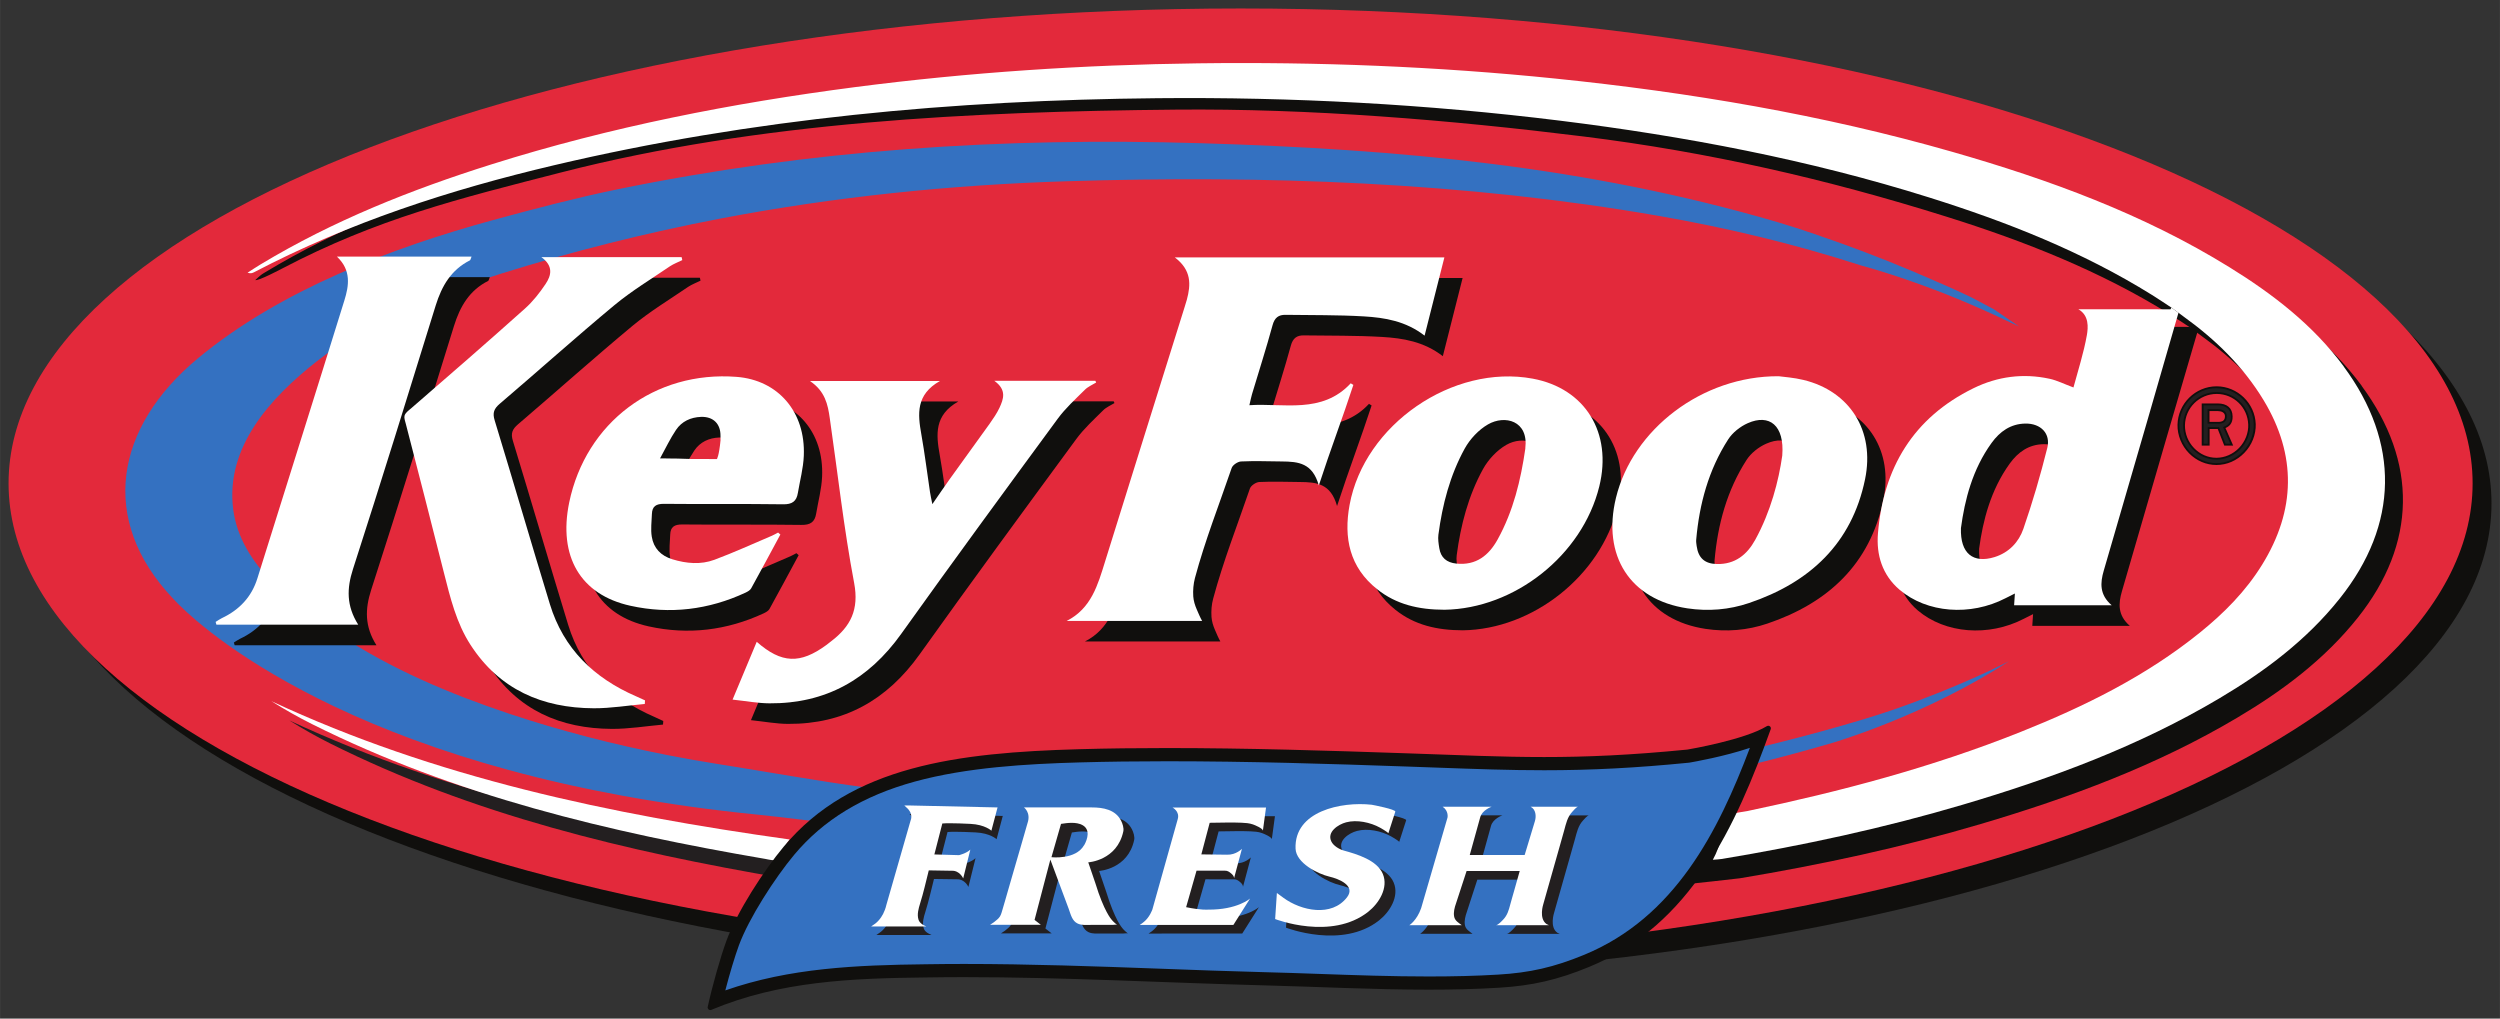 <?xml version="1.0" encoding="UTF-8" standalone="no"?>
<!-- Created with Inkscape (http://www.inkscape.org/) -->

<svg
   xmlns:dc="http://purl.org/dc/elements/1.1/"
   xmlns:cc="http://creativecommons.org/ns#"
   xmlns:rdf="http://www.w3.org/1999/02/22-rdf-syntax-ns#"
   xmlns:svg="http://www.w3.org/2000/svg"
   xmlns="http://www.w3.org/2000/svg"
   xmlns:sodipodi="http://sodipodi.sourceforge.net/DTD/sodipodi-0.dtd"
   xmlns:inkscape="http://www.inkscape.org/namespaces/inkscape"
   width="147.118"
   height="59.942"
   viewBox="0 0 38.925 15.86"
   version="1.1"
   id="svg4787"
   inkscape:version="0.92.0 r15299"
   sodipodi:docname="key food.svg">
  <rect x="0" y="0" width="38.925" height="15.86" fill="#333333" stroke="none"/>
  <defs
     id="defs4781" />
  <sodipodi:namedview
     id="base"
     pagecolor="#ffffff"
     bordercolor="#666666"
     borderopacity="1.0"
     inkscape:pageopacity="0.0"
     inkscape:pageshadow="2"
     inkscape:zoom="6.1388854"
     inkscape:cx="73.058864"
     inkscape:cy="29.472863"
     inkscape:document-units="mm"
     inkscape:current-layer="layer1"
     showgrid="false"
     fit-margin-top="0"
     fit-margin-left="0"
     fit-margin-right="0"
     fit-margin-bottom="0"
     units="px"
     inkscape:window-width="1280"
     inkscape:window-height="744"
     inkscape:window-x="-4"
     inkscape:window-y="-4"
     inkscape:window-maximized="1" />
  <g
     inkscape:label="Layer 1"
     inkscape:groupmode="layer"
     id="layer1"
     transform="translate(-98.598,-186.885)">
    <g
       id="g5015"
       transform="translate(0.132,-0.132)">
      <path
         d="m 137.259,194.856 c 0,4.083 -8.589,7.394 -19.183,7.394 -10.595,0 -19.183,-3.31 -19.183,-7.394 0,-4.083 8.589,-7.394 19.183,-7.394 10.594,0 19.183,3.31 19.183,7.394"
         style="fill:#100f0d;fill-opacity:1;fill-rule:nonzero;stroke:none;stroke-width:0.353"
         id="path2665"
         inkscape:connector-curvature="0" />
      <path
         d="m 136.965,194.543 c 0,4.083 -8.589,7.394 -19.183,7.394 -10.595,0 -19.183,-3.31 -19.183,-7.394 0,-4.083 8.589,-7.394 19.183,-7.394 10.594,0 19.183,3.31 19.183,7.394"
         style="fill:#e3293b;fill-opacity:1;fill-rule:nonzero;stroke:none;stroke-width:0.353"
         id="path2669"
         inkscape:connector-curvature="0" />
      <path
         d="m 129.155,191.644 c -0.254,-0.122 -0.623,-0.282 -0.882,-0.392 -0.549,-0.231 -0.994,-0.399 -1.557,-0.592 -0.191,-0.065 -0.383,-0.128 -0.576,-0.185 -2.976,-0.871 -5.883,-1.135 -8.972,-1.228 -3.095,-0.094 -6.076,0.097 -9.109,0.722 -0.633,0.131 -1.269,0.298 -1.911,0.473 -1.587,0.433 -3.325,1.095 -4.601,2.154 -1.295,1.075 -1.546,2.514 -0.392,3.736 0.029,0.031 0.058,0.062 0.088,0.092 0.089,0.088 0.183,0.173 0.278,0.254 0.157,0.132 0.319,0.257 0.486,0.376 0.23,0.164 0.468,0.316 0.711,0.459 0.31,0.182 0.628,0.349 0.953,0.504 0.396,0.188 0.801,0.357 1.212,0.509 0.489,0.181 0.986,0.339 1.489,0.476 0.588,0.161 1.184,0.294 1.783,0.404 0.694,0.127 1.393,0.224 2.095,0.294 0.223,0.022 0.444,0.05 0.666,0.076 0.247,0.029 0.495,0.055 0.742,0.078 0.361,0.034 0.722,0.062 1.084,0.086 0.461,0.031 0.922,0.054 1.384,0.071 0.546,0.02 1.094,0.03 1.64,0.032 0.618,0.001 1.237,-0.009 1.855,-0.032 0.676,-0.025 1.351,-0.064 2.026,-0.119 0.72,-0.059 1.438,-0.135 2.154,-0.23 0.75,-0.1 1.498,-0.221 2.24,-0.365 0.767,-0.149 1.529,-0.323 2.283,-0.525 0.226,-0.06 0.451,-0.123 0.675,-0.189 0,0 1.448,-0.422 2.748,-1.272 0,0 -0.697,0.371 -1.801,0.756 -0.591,0.205 -1.632,0.485 -2.358,0.65 -0.525,0.119 -0.729,0.144 -1.228,0.2 -0.272,0.031 -0.545,0.101 -0.817,0.131 -0.712,0.077 -1.426,0.143 -2.14,0.199 -1.002,0.079 -2.005,0.141 -3.009,0.18 -1.141,0.045 -2.282,0.062 -3.424,0.037 -1.13,-0.024 -1.91,-0.047 -3.032,-0.188 -0.657,-0.083 -1.659,-0.264 -2.314,-0.366 -0.262,-0.041 -0.522,-0.088 -0.782,-0.139 -0.827,-0.164 -1.645,-0.373 -2.445,-0.64 -0.931,-0.311 -1.851,-0.7 -2.671,-1.245 -0.681,-0.452 -1.515,-1.062 -1.629,-1.935 -0.127,-0.974 0.585,-1.743 1.293,-2.302 0.844,-0.666 1.864,-1.054 2.88,-1.372 1.12,-0.35 2.261,-0.636 3.413,-0.857 1.778,-0.34 3.585,-0.525 5.394,-0.581 3.074,-0.095 6.184,0.011 9.218,0.54 1.066,0.186 2.112,0.437 3.143,0.77 0.316,0.086 0.629,0.19 0.937,0.301 0.513,0.185 1.008,0.401 1.529,0.652 l -0.217,-0.149 -0.179,-0.122 z"
         style="fill:#3471c1;fill-opacity:1;fill-rule:nonzero;stroke:none;stroke-width:0.353"
         id="path2673"
         inkscape:connector-curvature="0" />
      <path
         d="m 135.238,193.023 c -0.48,-0.647 -1.103,-1.126 -1.779,-1.544 -1.342,-0.83 -2.809,-1.365 -4.316,-1.797 -2.024,-0.58 -4.091,-0.927 -6.183,-1.141 -1.849,-0.189 -3.702,-0.261 -5.558,-0.237 -1.787,0.023 -3.568,0.14 -5.34,0.37 -1.919,0.25 -4.004,0.442 -5.852,1.024 -1.252,0.395 -2.481,0.875 -3.61,1.555 -0.07,0.042 -0.07,0.042 -0.16,0.125 0.047,0.017 0.398,-0.169 0.425,-0.183 1.477,-0.773 2.726,-1.08 4.349,-1.496 3.077,-0.788 6.388,-0.945 9.556,-0.975 2.097,-0.02 4.27,0.16 6.351,0.418 1.947,0.242 3.784,0.662 5.659,1.251 1.211,0.38 2.388,0.844 3.471,1.518 0.103,0.064 0.203,0.132 0.304,0.198 l 0.186,0.137 c 0.497,0.357 0.931,0.779 1.249,1.305 0.516,0.855 0.501,1.712 -0.023,2.56 -0.256,0.415 -0.595,0.756 -0.972,1.06 -0.839,0.677 -1.793,1.147 -2.787,1.544 -1.376,0.55 -2.802,0.927 -4.25,1.231 -0.055,0.011 -0.847,0.143 -0.871,0.183 -0.134,0.22 -0.276,0.418 -0.411,0.66 0.06,-0.005 0.84,-0.09 0.881,-0.097 1.266,-0.211 2.519,-0.48 3.75,-0.845 1.389,-0.411 2.742,-0.912 3.993,-1.655 0.707,-0.419 1.359,-0.907 1.876,-1.556 0.92,-1.155 0.937,-2.427 0.06,-3.612"
         style="fill:#100f0d;fill-opacity:1;fill-rule:nonzero;stroke:none;stroke-width:0.353"
         id="path2677"
         inkscape:connector-curvature="0" />
      <path
         d="m 103.603,198.591 c 2.23,1.116 4.624,1.683 7.061,2.1 0.051,0.009 0.122,-0.023 0.164,-0.059 0.072,-0.063 0.128,-0.145 0.212,-0.244 -2.797,-0.391 -5.516,-0.962 -8.07,-2.154 0.206,0.129 0.417,0.249 0.633,0.357"
         style="fill:#231f20;fill-opacity:1;fill-rule:nonzero;stroke:none;stroke-width:0.353"
         id="path2681"
         inkscape:connector-curvature="0" />
      <path
         d="m 134.958,192.722 c -0.48,-0.647 -1.103,-1.126 -1.779,-1.544 -1.342,-0.83 -2.809,-1.365 -4.316,-1.797 -2.024,-0.58 -4.091,-0.927 -6.183,-1.141 -1.849,-0.189 -3.702,-0.261 -5.558,-0.237 -1.787,0.023 -3.568,0.14 -5.34,0.37 -1.918,0.25 -3.812,0.62 -5.66,1.202 -1.252,0.394 -2.467,0.877 -3.596,1.557 -0.07,0.042 -0.137,0.087 -0.206,0.131 0.047,0.017 0.076,0.006 0.103,-0.008 1.477,-0.773 3.049,-1.283 4.665,-1.664 3.091,-0.73 6.233,-1.015 9.401,-1.045 2.097,-0.02 4.186,0.092 6.268,0.35 1.947,0.242 3.869,0.606 5.744,1.195 1.211,0.38 2.388,0.844 3.471,1.518 0.103,0.064 0.203,0.132 0.304,0.198 l 0.186,0.137 c 0.497,0.357 0.931,0.779 1.249,1.305 0.516,0.855 0.501,1.712 -0.023,2.56 -0.256,0.415 -0.595,0.756 -0.972,1.06 -0.839,0.677 -1.793,1.147 -2.787,1.544 -1.376,0.55 -2.802,0.927 -4.25,1.231 -0.055,0.012 -0.245,0.03 -0.269,0.07 -0.134,0.22 -0.14,0.448 -0.275,0.69 0.06,-0.005 0.102,-0.006 0.143,-0.013 1.266,-0.211 2.519,-0.48 3.75,-0.845 1.389,-0.411 2.742,-0.912 3.993,-1.655 0.707,-0.419 1.359,-0.907 1.876,-1.556 0.92,-1.154 0.937,-2.427 0.06,-3.612"
         style="fill:#ffffff;fill-opacity:1;fill-rule:nonzero;stroke:none;stroke-width:0.353"
         id="path2685"
         inkscape:connector-curvature="0" />
      <path
         d="m 103.323,198.291 c 2.23,1.116 4.624,1.683 7.061,2.1 0.051,0.009 0.146,0.038 0.188,10e-4 0.072,-0.063 0.104,-0.205 0.188,-0.304 -2.797,-0.391 -5.516,-0.962 -8.07,-2.154 0.206,0.129 0.417,0.249 0.633,0.357"
         style="fill:#ffffff;fill-opacity:1;fill-rule:nonzero;stroke:none;stroke-width:0.353"
         id="path2689"
         inkscape:connector-curvature="0" />
      <path
         d="m 109.593,202.591 c 0.059,-0.291 0.202,-0.791 0.303,-1.056 0.162,-0.426 0.57,-1.039 0.879,-1.398 1.032,-1.197 2.665,-1.392 4.519,-1.442 1.639,-0.044 3.349,0.005 5.022,0.061 1.583,0.053 2.631,0.149 4.388,-0.02 0,0 1.121,-0.083 1.249,-0.347 -0.107,0.221 -0.157,0.488 -0.254,0.717 -0.229,0.542 -0.524,1.059 -0.89,1.515 -0.774,0.963 -1.957,1.585 -3.206,1.628 -1.566,0.054 -3.127,0.01 -4.692,-0.06 -1.321,-0.059 -2.644,-0.123 -3.968,-0.108 -1.149,0.013 -2.277,0.056 -3.351,0.51"
         style="fill:#3471c1;fill-opacity:1;fill-rule:nonzero;stroke:none;stroke-width:0.353"
         id="path2693"
         inkscape:connector-curvature="0" />
      <path
         d="m 125.712,198.661 c -0.49,1.297 -1.167,2.641 -2.581,3.223 -0.469,0.193 -0.845,0.279 -1.34,0.308 -0.332,0.02 -0.685,0.029 -1.079,0.029 -0.568,0 -1.148,-0.02 -1.708,-0.04 -0.28,-0.01 -0.569,-0.02 -0.853,-0.027 -0.539,-0.014 -1.087,-0.034 -1.617,-0.054 -1.003,-0.037 -2.039,-0.074 -3.061,-0.074 -0.205,0 -0.406,0.002 -0.598,0.005 -1.07,0.013 -2.115,0.056 -3.116,0.407 0.066,-0.255 0.15,-0.534 0.212,-0.703 0.156,-0.423 0.559,-1.047 0.859,-1.407 0.456,-0.546 1.071,-0.92 1.881,-1.142 0.809,-0.222 1.749,-0.275 2.562,-0.298 0.434,-0.012 0.882,-0.018 1.368,-0.018 1.259,0 2.531,0.04 3.725,0.082 0.164,0.006 0.322,0.012 0.474,0.017 0.605,0.022 1.127,0.041 1.668,0.041 0.736,0 1.429,-0.036 2.248,-0.117 0.006,-7.1e-4 0.012,-0.001 0.017,-0.002 0.07,-0.012 0.544,-0.096 0.937,-0.229 m 0.286,-0.344 c -0.007,0 -0.015,0.002 -0.021,0.006 -0.343,0.21 -1.198,0.358 -1.236,0.364 -0.001,3.5e-4 -0.002,3.5e-4 -0.003,3.5e-4 -0.884,0.087 -1.567,0.116 -2.228,0.116 -0.673,0 -1.323,-0.03 -2.135,-0.058 -1.239,-0.043 -2.497,-0.082 -3.733,-0.082 -0.462,0 -0.921,0.005 -1.374,0.018 -1.885,0.053 -3.546,0.257 -4.595,1.514 -0.315,0.377 -0.73,1.02 -0.894,1.467 -0.094,0.255 -0.225,0.721 -0.292,1.031 -0.006,0.027 0.015,0.05 0.04,0.05 0.005,0 0.011,-0.001 0.017,-0.004 1.069,-0.448 2.191,-0.491 3.334,-0.504 0.199,-0.003 0.397,-0.005 0.596,-0.005 1.558,0 3.115,0.087 4.673,0.128 0.852,0.022 1.711,0.067 2.566,0.067 0.365,0 0.729,-0.008 1.091,-0.03 0.52,-0.031 0.918,-0.123 1.406,-0.324 1.589,-0.653 2.284,-2.187 2.828,-3.701 0.01,-0.029 -0.012,-0.055 -0.039,-0.055"
         style="fill:#100f0d;fill-opacity:1;fill-rule:nonzero;stroke:none;stroke-width:0.353"
         id="path2697"
         inkscape:connector-curvature="0" />
      <path
         d="m 132.556,192.107 c -0.004,0.013 0.004,-0.013 0,0 -0.473,0 -1.032,-0.004 -1.462,-0.004 0.17,0.096 0.17,0.335 0.15,0.452 -0.049,0.279 -0.139,0.551 -0.209,0.816 -0.139,-0.051 -0.252,-0.109 -0.371,-0.135 -0.411,-0.09 -0.812,-0.037 -1.187,0.147 -0.937,0.459 -1.404,1.24 -1.488,2.26 -0.027,0.333 0.066,0.647 0.337,0.878 0.426,0.362 1.102,0.415 1.65,0.131 0.045,-0.023 0.09,-0.045 0.145,-0.073 -0.005,0.072 -0.008,0.123 -0.012,0.183 h 1.519 c -0.192,-0.166 -0.179,-0.349 -0.123,-0.54 0.223,-0.77 0.447,-1.539 0.671,-2.309 0.163,-0.56 0.344,-1.174 0.509,-1.743 m -2.06,2.144 c -0.106,0.424 -0.229,0.845 -0.372,1.258 -0.072,0.206 -0.224,0.37 -0.449,0.44 -0.331,0.102 -0.535,-0.053 -0.523,-0.451 0.059,-0.44 0.18,-0.914 0.476,-1.325 0.129,-0.179 0.298,-0.3 0.529,-0.303 0.237,-0.003 0.396,0.155 0.339,0.382"
         style="fill:#100f0d;fill-opacity:1;fill-rule:nonzero;stroke:none;stroke-width:0.353"
         id="path2701"
         inkscape:connector-curvature="0" />
      <path
         d="m 117.042,191.345 c 0.263,0.2 0.25,0.424 0.187,0.659 -0.01,0.037 -0.022,0.073 -0.033,0.109 -0.413,1.322 -0.829,2.644 -1.24,3.967 -0.113,0.363 -0.214,0.731 -0.598,0.925 h 2.109 c -0.032,-0.056 -0.06,-0.125 -0.084,-0.18 -0.028,-0.064 -0.049,-0.132 -0.054,-0.202 -0.006,-0.096 10e-4,-0.192 0.026,-0.285 0.157,-0.584 0.376,-1.141 0.572,-1.714 0.016,-0.047 0.094,-0.099 0.146,-0.102 0.211,-0.01 0.422,-0.002 0.633,0 0.262,0.002 0.48,0.024 0.578,0.374 0.181,-0.557 0.372,-1.056 0.538,-1.566 -0.013,-0.008 -0.027,-0.017 -0.041,-0.025 -0.448,0.483 -1.047,0.305 -1.578,0.341 0.019,-0.08 0.027,-0.127 0.041,-0.173 0.107,-0.358 0.222,-0.713 0.32,-1.073 0.032,-0.118 0.094,-0.163 0.203,-0.161 0.405,0.006 0.811,3.5e-4 1.216,0.024 0.328,0.019 0.655,0.073 0.948,0.3 0.106,-0.419 0.207,-0.82 0.308,-1.218 z"
         style="fill:#100f0d;fill-opacity:1;fill-rule:nonzero;stroke:none;stroke-width:0.353"
         id="path2705"
         inkscape:connector-curvature="0" />
      <path
         d="m 107.177,191.341 h 2.186 c 0.003,0.015 0.007,0.03 0.01,0.046 -0.064,0.032 -0.133,0.057 -0.192,0.096 -0.29,0.198 -0.593,0.381 -0.863,0.604 -0.604,0.502 -1.189,1.026 -1.786,1.536 -0.09,0.077 -0.117,0.141 -0.08,0.26 0.291,0.953 0.569,1.91 0.86,2.862 0.212,0.694 0.687,1.15 1.342,1.434 0.047,0.021 0.092,0.042 0.139,0.064 -0.001,0.019 -0.002,0.037 -0.004,0.056 -0.265,0.024 -0.53,0.068 -0.794,0.067 -0.802,-0.004 -1.468,-0.291 -1.919,-0.987 -0.222,-0.343 -0.315,-0.733 -0.414,-1.122 -0.196,-0.772 -0.391,-1.543 -0.592,-2.313 -0.013,-0.048 -0.03,-0.096 -0.022,-0.131 0.011,-0.046 0.056,-0.077 0.104,-0.118 0.594,-0.514 1.186,-1.03 1.772,-1.553 0.123,-0.11 0.229,-0.245 0.322,-0.383 0.088,-0.131 0.126,-0.279 -0.068,-0.419"
         style="fill:#100f0d;fill-opacity:1;fill-rule:nonzero;stroke:none;stroke-width:0.353"
         id="path2709"
         inkscape:connector-curvature="0" />
      <path
         d="m 113.266,195.189 c 0.102,-0.148 0.183,-0.267 0.267,-0.385 0.208,-0.29 0.419,-0.579 0.627,-0.87 0.056,-0.079 0.112,-0.161 0.153,-0.248 0.062,-0.135 0.117,-0.278 -0.081,-0.42 h 1.574 c 0.004,0.009 0.008,0.018 0.012,0.027 -0.06,0.037 -0.129,0.065 -0.177,0.114 -0.145,0.144 -0.299,0.284 -0.419,0.448 -0.818,1.113 -1.636,2.227 -2.438,3.351 -0.507,0.71 -1.176,1.088 -2.05,1.082 -0.181,-10e-4 -0.361,-0.035 -0.576,-0.058 0.135,-0.322 0.254,-0.608 0.376,-0.9 0.386,0.339 0.676,0.349 1.084,0.05 0.026,-0.019 0.051,-0.04 0.077,-0.06 0.302,-0.23 0.434,-0.493 0.356,-0.905 -0.161,-0.851 -0.256,-1.713 -0.38,-2.571 -0.03,-0.21 -0.072,-0.417 -0.309,-0.576 h 2.025 c -0.377,0.213 -0.346,0.515 -0.29,0.83 0.053,0.298 0.09,0.6 0.135,0.9 0.008,0.051 0.02,0.102 0.037,0.19"
         style="fill:#100f0d;fill-opacity:1;fill-rule:nonzero;stroke:none;stroke-width:0.353"
         id="path2713"
         inkscape:connector-curvature="0" />
      <path
         d="m 121.242,196.831 c -0.403,-7.1e-4 -0.751,-0.082 -1.048,-0.318 -0.431,-0.343 -0.524,-0.801 -0.43,-1.314 0.229,-1.25 1.608,-2.198 2.853,-1.966 0.816,0.152 1.241,0.842 1.035,1.678 -0.264,1.073 -1.321,1.905 -2.41,1.92 m 1.258,-2.512 c 0.054,-0.434 -0.32,-0.525 -0.581,-0.375 -0.146,0.084 -0.28,0.228 -0.362,0.376 -0.229,0.416 -0.348,0.872 -0.41,1.342 -0.009,0.068 0.003,0.14 0.013,0.209 0.024,0.148 0.115,0.224 0.264,0.24 0.308,0.033 0.507,-0.127 0.644,-0.375 0.244,-0.441 0.361,-0.924 0.432,-1.419"
         style="fill:#100f0d;fill-opacity:1;fill-rule:nonzero;stroke:none;stroke-width:0.353"
         id="path2717"
         inkscape:connector-curvature="0" />
      <path
         d="m 126.445,193.195 c 0.079,0.011 0.237,0.021 0.388,0.058 0.718,0.175 1.114,0.789 0.957,1.547 -0.206,1 -0.862,1.607 -1.805,1.926 -0.312,0.106 -0.636,0.132 -0.962,0.083 -0.891,-0.134 -1.331,-0.818 -1.11,-1.722 0.259,-1.064 1.341,-1.898 2.532,-1.892 m 0.057,1.235 c 0.037,-0.472 -0.201,-0.653 -0.537,-0.504 -0.117,0.052 -0.237,0.146 -0.306,0.254 -0.304,0.473 -0.448,1.003 -0.497,1.561 -0.003,0.032 0.003,0.065 0.007,0.097 0.026,0.188 0.126,0.277 0.314,0.281 0.283,0.007 0.47,-0.144 0.598,-0.377 0.243,-0.442 0.366,-0.923 0.421,-1.312"
         style="fill:#100f0d;fill-opacity:1;fill-rule:nonzero;stroke:none;stroke-width:0.353"
         id="path2721"
         inkscape:connector-curvature="0" />
      <path
         d="m 103.995,191.332 h 2.097 c -0.014,0.033 -0.016,0.054 -0.026,0.059 -0.292,0.147 -0.438,0.399 -0.532,0.702 -0.424,1.371 -0.848,2.742 -1.289,4.108 -0.096,0.298 -0.104,0.568 0.082,0.863 h -2.208 c -0.004,-0.015 -0.008,-0.029 -0.012,-0.043 0.032,-0.019 0.062,-0.042 0.096,-0.058 0.273,-0.129 0.464,-0.329 0.555,-0.622 0.45,-1.441 0.906,-2.881 1.353,-4.323 0.071,-0.229 0.113,-0.47 -0.117,-0.686"
         style="fill:#100f0d;fill-opacity:1;fill-rule:nonzero;stroke:none;stroke-width:0.353"
         id="path2725"
         inkscape:connector-curvature="0" />
      <path
         d="m 110.901,195.661 c -0.151,0.28 -0.301,0.561 -0.455,0.839 -0.016,0.029 -0.055,0.05 -0.088,0.066 -0.574,0.267 -1.176,0.34 -1.792,0.204 -0.78,-0.172 -1.125,-0.77 -0.953,-1.607 0.258,-1.247 1.335,-2.056 2.607,-1.957 0.647,0.05 1.076,0.547 1.046,1.231 -0.008,0.193 -0.06,0.383 -0.092,0.575 -0.021,0.132 -0.089,0.181 -0.232,0.178 -0.618,-0.009 -1.235,-3.5e-4 -1.853,-0.007 -0.123,-0.001 -0.184,0.038 -0.188,0.158 -0.004,0.118 -0.021,0.239 -0.002,0.354 0.029,0.179 0.141,0.296 0.32,0.351 0.219,0.067 0.442,0.087 0.655,0.008 0.304,-0.113 0.599,-0.248 0.897,-0.375 0.033,-0.014 0.064,-0.033 0.095,-0.049 0.011,0.01 0.022,0.019 0.033,0.029 m -0.93,-1.471 c 7e-4,-0.011 -3.5e-4,-0.051 0,-0.062 0.003,-0.189 -0.113,-0.304 -0.304,-0.297 -0.16,0.006 -0.299,0.07 -0.388,0.202 -0.089,0.132 -0.158,0.279 -0.249,0.444 0.088,-10e-4 0.126,0.002 0.165,0.002 0.146,-0.001 0.279,0.01 0.425,0.008 l 0.295,3.6e-4 c 0,0 0.034,-0.047 0.057,-0.298"
         style="fill:#100f0d;fill-opacity:1;fill-rule:nonzero;stroke:none;stroke-width:0.353"
         id="path2729"
         inkscape:connector-curvature="0" />
      <path
         d="m 132.275,191.806 c -0.004,0.013 -0.01,0.015 -0.014,0.027 -0.473,0 -1.005,-0.001 -1.435,-0.001 0.17,0.096 0.153,0.286 0.133,0.402 -0.049,0.279 -0.138,0.551 -0.209,0.816 -0.139,-0.051 -0.251,-0.109 -0.37,-0.135 -0.411,-0.09 -0.812,-0.037 -1.187,0.147 -0.937,0.459 -1.404,1.241 -1.487,2.26 -0.028,0.333 0.066,0.647 0.337,0.878 0.426,0.362 1.101,0.415 1.65,0.131 0.045,-0.023 0.09,-0.045 0.145,-0.073 -0.005,0.072 -0.008,0.123 -0.012,0.183 h 1.519 c -0.192,-0.166 -0.179,-0.349 -0.123,-0.54 0.224,-0.77 0.447,-1.539 0.671,-2.309 0.163,-0.56 0.326,-1.136 0.492,-1.705 m -2.043,2.106 c -0.106,0.424 -0.229,0.845 -0.372,1.258 -0.071,0.206 -0.224,0.37 -0.449,0.44 -0.331,0.102 -0.536,-0.053 -0.523,-0.451 0.059,-0.44 0.179,-0.914 0.476,-1.325 0.129,-0.179 0.298,-0.3 0.529,-0.303 0.237,-0.003 0.396,0.155 0.339,0.382"
         style="fill:#ffffff;fill-opacity:1;fill-rule:nonzero;stroke:none;stroke-width:0.353"
         id="path2733"
         inkscape:connector-curvature="0" />
      <path
         d="m 116.758,191.025 c 0.263,0.2 0.25,0.424 0.187,0.659 -0.01,0.037 -0.022,0.073 -0.033,0.109 -0.413,1.322 -0.829,2.644 -1.24,3.967 -0.113,0.363 -0.214,0.731 -0.598,0.925 h 2.109 c -0.032,-0.056 -0.06,-0.125 -0.084,-0.18 -0.028,-0.064 -0.049,-0.132 -0.054,-0.202 -0.006,-0.096 0.002,-0.192 0.026,-0.285 0.157,-0.585 0.376,-1.141 0.572,-1.714 0.016,-0.047 0.094,-0.099 0.146,-0.102 0.211,-0.01 0.422,-0.002 0.633,0 0.262,0.002 0.48,0.024 0.578,0.374 0.181,-0.557 0.372,-1.056 0.538,-1.566 -0.013,-0.008 -0.027,-0.017 -0.041,-0.025 -0.448,0.483 -1.047,0.305 -1.578,0.341 0.019,-0.079 0.027,-0.127 0.041,-0.172 0.107,-0.358 0.222,-0.714 0.32,-1.074 0.032,-0.118 0.094,-0.163 0.203,-0.161 0.405,0.006 0.811,3.5e-4 1.216,0.024 0.328,0.019 0.655,0.073 0.948,0.3 0.106,-0.419 0.207,-0.82 0.308,-1.218 z"
         style="fill:#ffffff;fill-opacity:1;fill-rule:nonzero;stroke:none;stroke-width:0.353"
         id="path2737"
         inkscape:connector-curvature="0" />
      <path
         d="m 106.893,191.021 h 2.186 c 0.003,0.015 0.007,0.031 0.01,0.046 -0.064,0.032 -0.133,0.057 -0.192,0.096 -0.29,0.198 -0.593,0.381 -0.863,0.604 -0.604,0.502 -1.189,1.027 -1.786,1.536 -0.09,0.077 -0.117,0.141 -0.08,0.26 0.291,0.953 0.569,1.91 0.86,2.862 0.212,0.694 0.687,1.15 1.342,1.434 0.047,0.02 0.092,0.042 0.139,0.063 -0.001,0.019 -0.002,0.037 -0.004,0.056 -0.265,0.024 -0.53,0.068 -0.794,0.067 -0.802,-0.004 -1.468,-0.291 -1.919,-0.987 -0.222,-0.343 -0.315,-0.733 -0.414,-1.122 -0.196,-0.771 -0.391,-1.543 -0.592,-2.313 -0.013,-0.048 -0.03,-0.096 -0.022,-0.131 0.011,-0.046 0.056,-0.077 0.104,-0.118 0.594,-0.514 1.186,-1.029 1.772,-1.553 0.123,-0.11 0.229,-0.245 0.321,-0.383 0.088,-0.131 0.126,-0.279 -0.068,-0.419"
         style="fill:#ffffff;fill-opacity:1;fill-rule:nonzero;stroke:none;stroke-width:0.353"
         id="path2741"
         inkscape:connector-curvature="0" />
      <path
         d="m 112.981,194.869 c 0.102,-0.148 0.183,-0.267 0.267,-0.385 0.208,-0.29 0.419,-0.579 0.627,-0.87 0.056,-0.079 0.112,-0.161 0.153,-0.248 0.062,-0.135 0.117,-0.278 -0.081,-0.42 h 1.574 c 0.004,0.009 0.008,0.018 0.012,0.027 -0.06,0.037 -0.129,0.065 -0.177,0.114 -0.145,0.144 -0.299,0.284 -0.42,0.448 -0.818,1.113 -1.635,2.227 -2.438,3.351 -0.507,0.71 -1.176,1.088 -2.051,1.082 -0.181,-0.001 -0.361,-0.035 -0.575,-0.058 0.135,-0.322 0.254,-0.608 0.376,-0.9 0.386,0.339 0.676,0.349 1.084,0.05 0.026,-0.019 0.051,-0.04 0.077,-0.06 0.302,-0.23 0.434,-0.493 0.356,-0.905 -0.161,-0.851 -0.256,-1.713 -0.38,-2.57 -0.03,-0.21 -0.072,-0.417 -0.309,-0.576 h 2.025 c -0.377,0.213 -0.346,0.514 -0.29,0.83 0.053,0.298 0.09,0.6 0.135,0.9 0.007,0.051 0.02,0.102 0.037,0.19"
         style="fill:#ffffff;fill-opacity:1;fill-rule:nonzero;stroke:none;stroke-width:0.353"
         id="path2745"
         inkscape:connector-curvature="0" />
      <path
         d="m 120.957,196.511 c -0.403,-7.1e-4 -0.751,-0.082 -1.048,-0.319 -0.431,-0.342 -0.524,-0.801 -0.43,-1.313 0.229,-1.25 1.608,-2.198 2.853,-1.966 0.816,0.152 1.241,0.842 1.035,1.678 -0.264,1.073 -1.321,1.904 -2.41,1.92 m 1.258,-2.512 c 0.054,-0.434 -0.32,-0.525 -0.581,-0.374 -0.146,0.084 -0.28,0.228 -0.362,0.376 -0.229,0.416 -0.348,0.872 -0.41,1.342 -0.009,0.068 0.003,0.14 0.014,0.209 0.023,0.148 0.114,0.224 0.264,0.24 0.308,0.033 0.507,-0.127 0.644,-0.375 0.244,-0.441 0.361,-0.924 0.432,-1.419"
         style="fill:#ffffff;fill-opacity:1;fill-rule:nonzero;stroke:none;stroke-width:0.353"
         id="path2749"
         inkscape:connector-curvature="0" />
      <path
         d="m 126.16,192.875 c 0.079,0.011 0.237,0.021 0.388,0.058 0.718,0.175 1.114,0.789 0.957,1.547 -0.206,1 -0.862,1.607 -1.805,1.926 -0.312,0.106 -0.636,0.132 -0.962,0.083 -0.891,-0.134 -1.331,-0.818 -1.111,-1.722 0.259,-1.064 1.341,-1.898 2.532,-1.892 m 0.057,1.235 c 0.037,-0.472 -0.201,-0.653 -0.537,-0.504 -0.117,0.052 -0.237,0.146 -0.306,0.254 -0.304,0.473 -0.448,1.003 -0.497,1.561 -0.003,0.032 0.003,0.065 0.007,0.097 0.026,0.188 0.126,0.277 0.314,0.281 0.283,0.007 0.47,-0.144 0.598,-0.377 0.243,-0.442 0.366,-0.923 0.421,-1.312"
         style="fill:#ffffff;fill-opacity:1;fill-rule:nonzero;stroke:none;stroke-width:0.353"
         id="path2753"
         inkscape:connector-curvature="0" />
      <path
         d="m 103.711,191.012 h 2.097 c -0.014,0.033 -0.016,0.054 -0.026,0.059 -0.292,0.147 -0.438,0.399 -0.532,0.701 -0.424,1.371 -0.848,2.742 -1.289,4.108 -0.096,0.298 -0.104,0.568 0.082,0.863 h -2.208 c -0.004,-0.015 -0.008,-0.029 -0.012,-0.043 0.032,-0.019 0.062,-0.042 0.096,-0.058 0.273,-0.129 0.464,-0.329 0.555,-0.622 0.45,-1.441 0.906,-2.881 1.353,-4.323 0.071,-0.229 0.113,-0.47 -0.117,-0.686"
         style="fill:#ffffff;fill-opacity:1;fill-rule:nonzero;stroke:none;stroke-width:0.353"
         id="path2757"
         inkscape:connector-curvature="0" />
      <path
         d="m 110.616,195.34 c -0.151,0.28 -0.301,0.561 -0.455,0.839 -0.016,0.029 -0.055,0.05 -0.088,0.066 -0.574,0.267 -1.176,0.34 -1.792,0.204 -0.78,-0.172 -1.125,-0.77 -0.953,-1.607 0.258,-1.247 1.335,-2.056 2.607,-1.957 0.647,0.05 1.076,0.547 1.046,1.231 -0.008,0.193 -0.06,0.383 -0.092,0.575 -0.021,0.132 -0.089,0.181 -0.232,0.178 -0.618,-0.009 -1.235,-3.5e-4 -1.853,-0.007 -0.123,-10e-4 -0.184,0.038 -0.188,0.158 -0.004,0.118 -0.021,0.239 -0.002,0.354 0.029,0.179 0.141,0.296 0.32,0.351 0.219,0.067 0.442,0.087 0.655,0.008 0.303,-0.113 0.598,-0.248 0.897,-0.375 0.033,-0.014 0.064,-0.033 0.095,-0.049 0.011,0.01 0.022,0.019 0.033,0.029 m -0.93,-1.471 c 7e-4,-0.011 -3.5e-4,-0.051 0,-0.062 0.003,-0.189 -0.113,-0.304 -0.304,-0.297 -0.16,0.006 -0.299,0.07 -0.388,0.202 -0.089,0.132 -0.158,0.278 -0.249,0.444 0.088,-10e-4 0.126,0.003 0.165,0.002 0.146,-0.001 0.279,0.01 0.425,0.008 l 0.295,3.6e-4 c 0,0 0.034,-0.047 0.057,-0.298"
         style="fill:#ffffff;fill-opacity:1;fill-rule:nonzero;stroke:none;stroke-width:0.353"
         id="path2761"
         inkscape:connector-curvature="0" />
      <path
         d="m 112.896,201.534 c -0.022,-0.016 -0.04,-0.036 -0.049,-0.067 -0.024,-0.082 0.001,-0.17 0.026,-0.249 0.053,-0.168 0.091,-0.34 0.134,-0.511 3.5e-4,-3.5e-4 10e-4,-0.004 10e-4,-0.004 l 0.357,0.005 c 0.125,-0.005 0.179,0.119 0.179,0.119 l 0.111,-0.448 c -0.064,0.06 -0.176,0.086 -0.176,0.086 l -0.384,-0.011 0.124,-0.482 c 0.122,-0.011 0.438,0.006 0.438,0.006 0.227,0.011 0.326,0.106 0.326,0.106 l 0.096,-0.362 -1.39,-0.031 h -0.062 l 0.035,0.033 c 0.111,0.095 0.065,0.195 0.065,0.195 l -0.379,1.32 c -0.051,0.222 -0.188,0.302 -0.188,0.302 l -0.049,0.034 h 0.794 0.064 c -0.026,-0.013 -0.052,-0.024 -0.074,-0.04"
         style="fill:#231f20;fill-opacity:1;fill-rule:nonzero;stroke:none;stroke-width:0.353"
         id="path2765"
         inkscape:connector-curvature="0" />
      <path
         d="m 114.743,201.474 0.246,-0.939 c 0.057,0.152 0.114,0.305 0.17,0.457 0.038,0.104 0.077,0.207 0.116,0.311 0.031,0.084 0.051,0.188 0.141,0.229 0.062,0.028 0.132,0.02 0.199,0.02 h 0.182 0.161 c 0.012,0 0.06,-0.008 0.07,0 0,0 -0.066,-0.053 -0.089,-0.086 0,0 -0.116,-0.127 -0.249,-0.563 l -0.111,-0.325 c 0,0 0.449,-0.027 0.546,-0.482 0.011,-0.052 -0.012,-0.122 -0.035,-0.167 -0.088,-0.173 -0.28,-0.206 -0.455,-0.206 h -0.456 -0.431 -0.17 c 0,0 0.111,0.079 0.056,0.242 -0.005,0.016 -0.01,0.032 -0.014,0.048 -0.012,0.043 -0.025,0.086 -0.037,0.129 -0.018,0.062 -0.036,0.125 -0.054,0.187 -0.021,0.073 -0.043,0.147 -0.064,0.22 -0.022,0.077 -0.044,0.154 -0.067,0.231 -0.021,0.073 -0.042,0.145 -0.063,0.218 -0.017,0.061 -0.035,0.121 -0.052,0.181 -0.012,0.042 -0.024,0.084 -0.037,0.126 -0.006,0.018 -0.01,0.036 -0.016,0.054 -0.006,0.021 -0.014,0.041 -0.025,0.06 -0.023,0.038 -0.06,0.062 -0.093,0.09 l -0.061,0.041 h 0.023 0.741 0.025 z m 0.771,-1.163 c -0.13,0.23 -0.508,0.187 -0.508,0.187 l 0.149,-0.519 c 0.102,-0.016 0.235,-0.033 0.332,0.018 0.126,0.067 0.084,0.216 0.028,0.315"
         style="fill:#231f20;fill-opacity:1;fill-rule:nonzero;stroke:none;stroke-width:0.353"
         id="path2769"
         inkscape:connector-curvature="0" />
      <path
         d="m 116.401,201.517 c 0.105,-0.078 0.147,-0.207 0.147,-0.207 l 0.395,-1.407 c 0.033,-0.119 -0.081,-0.178 -0.081,-0.178 h 1.455 l -0.049,0.362 c 0.005,-0.036 -0.129,-0.091 -0.156,-0.1 -0.058,-0.02 -0.116,-0.023 -0.177,-0.026 -0.165,-0.008 -0.33,0.001 -0.495,0.001 l -0.13,0.492 0.4,0.005 c 0.14,0.005 0.232,-0.092 0.232,-0.092 l -0.123,0.46 c 0.002,-0.033 -0.024,-0.059 -0.047,-0.078 -0.029,-0.024 -0.055,-0.042 -0.093,-0.041 -0.022,0 -0.043,0 -0.065,0 h -0.184 -0.137 c -0.004,0 -0.058,-0.003 -0.058,0 l -0.162,0.568 c 0.238,0.049 0.341,0.038 0.341,0.038 0.454,0.005 0.654,-0.173 0.654,-0.173 l -0.26,0.411 -1.429,0.001 h -0.03 z"
         style="fill:#231f20;fill-opacity:1;fill-rule:nonzero;stroke:none;stroke-width:0.353"
         id="path2773"
         inkscape:connector-curvature="0" />
      <path
         d="m 118.516,201.055 -0.027,0.406 c 0,0 0.876,0.341 1.45,-0.114 0.166,-0.131 0.317,-0.372 0.227,-0.588 -0.09,-0.216 -0.404,-0.307 -0.606,-0.364 -0.072,-0.02 -0.163,-0.073 -0.196,-0.142 -0.073,-0.149 0.108,-0.266 0.23,-0.298 0.168,-0.045 0.379,7e-4 0.528,0.083 0,0 0.108,0.06 0.13,0.087 l 0.108,-0.336 c 0.011,-0.035 -0.347,-0.105 -0.369,-0.108 -0.471,-0.052 -1.209,0.099 -1.184,0.686 0.01,0.224 0.347,0.391 0.525,0.433 0.146,0.034 0.415,0.14 0.277,0.321 -0.24,0.314 -0.715,0.212 -0.991,0.009 z"
         style="fill:#231f20;fill-opacity:1;fill-rule:nonzero;stroke:none;stroke-width:0.353"
         id="path2777"
         inkscape:connector-curvature="0" />
      <path
         d="m 121.305,201.215 c -0.023,0.065 -0.043,0.139 -0.03,0.207 0.012,0.066 0.07,0.097 0.119,0.135 h -0.054 -0.763 c 0,0 0.117,-0.073 0.184,-0.265 l 0.411,-1.412 c 0,0 0.021,-0.103 -0.076,-0.168 h 0.736 0.027 c 0,0 -0.151,0.052 -0.179,0.168 l -0.162,0.585 h 0.855 c 0.053,-0.176 0.107,-0.353 0.16,-0.529 0.023,-0.076 0.014,-0.184 -0.068,-0.223 h 0.741 c -0.025,0 -0.076,0.062 -0.091,0.078 -0.077,0.082 -0.098,0.187 -0.127,0.292 -0.025,0.086 -0.049,0.173 -0.073,0.259 -0.062,0.22 -0.125,0.439 -0.187,0.659 -0.022,0.077 -0.043,0.154 -0.065,0.23 0,0 -0.073,0.222 0.051,0.309 l 0.038,0.018 h -0.79 -0.038 c 0.034,0 0.094,-0.066 0.114,-0.087 0.064,-0.065 0.088,-0.147 0.11,-0.233 0.019,-0.073 0.042,-0.146 0.062,-0.219 0.029,-0.102 0.058,-0.203 0.086,-0.305 h -0.828 z"
         style="fill:#231f20;fill-opacity:1;fill-rule:nonzero;stroke:none;stroke-width:0.353"
         id="path2781"
         inkscape:connector-curvature="0" />
      <path
         d="m 112.815,201.4 c -0.022,-0.016 -0.04,-0.036 -0.049,-0.067 -0.024,-0.082 0.002,-0.17 0.026,-0.249 0.053,-0.168 0.091,-0.34 0.134,-0.511 3.5e-4,-3.5e-4 0.001,-0.004 0.001,-0.004 l 0.357,0.006 c 0.125,-0.006 0.179,0.119 0.179,0.119 l 0.111,-0.448 c -0.064,0.06 -0.176,0.086 -0.176,0.086 l -0.384,-0.011 0.124,-0.482 c 0.122,-0.011 0.438,0.006 0.438,0.006 0.227,0.011 0.326,0.106 0.326,0.106 l 0.096,-0.362 -1.39,-0.031 h -0.062 l 0.035,0.033 c 0.111,0.095 0.065,0.195 0.065,0.195 l -0.379,1.32 c -0.051,0.222 -0.188,0.302 -0.188,0.302 l -0.049,0.034 h 0.794 0.064 c -0.026,-0.013 -0.052,-0.024 -0.074,-0.04"
         style="fill:#ffffff;fill-opacity:1;fill-rule:nonzero;stroke:none;stroke-width:0.353"
         id="path2785"
         inkscape:connector-curvature="0" />
      <path
         d="m 114.574,201.34 0.246,-0.939 c 0.057,0.152 0.114,0.305 0.17,0.457 0.038,0.104 0.077,0.207 0.116,0.311 0.031,0.084 0.051,0.188 0.141,0.229 0.062,0.028 0.133,0.02 0.199,0.02 h 0.182 0.161 c 0.012,0 0.06,-0.008 0.07,0 0,0 -0.066,-0.053 -0.089,-0.086 0,0 -0.116,-0.127 -0.249,-0.563 l -0.111,-0.325 c 0,0 0.449,-0.027 0.546,-0.482 0.011,-0.052 -0.012,-0.122 -0.035,-0.167 -0.088,-0.173 -0.28,-0.206 -0.455,-0.206 h -0.456 -0.431 -0.17 c 0,0 0.111,0.079 0.056,0.242 -0.005,0.016 -0.01,0.032 -0.014,0.048 -0.012,0.043 -0.025,0.086 -0.037,0.129 -0.018,0.062 -0.036,0.125 -0.054,0.187 -0.021,0.073 -0.043,0.147 -0.064,0.22 -0.022,0.077 -0.044,0.154 -0.067,0.231 -0.021,0.073 -0.042,0.145 -0.063,0.218 -0.017,0.06 -0.035,0.121 -0.052,0.181 -0.012,0.042 -0.024,0.084 -0.037,0.126 -0.006,0.018 -0.01,0.036 -0.016,0.054 -0.006,0.021 -0.014,0.041 -0.025,0.06 -0.023,0.038 -0.06,0.062 -0.093,0.09 l -0.061,0.041 h 0.023 0.741 0.025 z m 0.771,-1.163 c -0.13,0.23 -0.508,0.187 -0.508,0.187 l 0.149,-0.519 c 0.102,-0.016 0.235,-0.033 0.332,0.018 0.126,0.067 0.084,0.216 0.028,0.315"
         style="fill:#ffffff;fill-opacity:1;fill-rule:nonzero;stroke:none;stroke-width:0.353"
         id="path2789"
         inkscape:connector-curvature="0" />
      <path
         d="m 116.262,201.383 c 0.105,-0.078 0.147,-0.207 0.147,-0.207 l 0.395,-1.407 c 0.033,-0.119 -0.081,-0.178 -0.081,-0.178 h 1.455 l -0.049,0.362 c 0.006,-0.036 -0.129,-0.091 -0.156,-0.1 -0.058,-0.02 -0.116,-0.023 -0.177,-0.026 -0.165,-0.008 -0.33,0.001 -0.495,0.001 l -0.13,0.492 0.4,0.005 c 0.141,0.005 0.232,-0.092 0.232,-0.092 l -0.123,0.46 c 0.002,-0.033 -0.024,-0.059 -0.047,-0.078 -0.029,-0.024 -0.055,-0.042 -0.093,-0.041 -0.022,3.5e-4 -0.043,0 -0.065,0 h -0.184 -0.137 c -0.004,0 -0.058,-0.002 -0.058,0 l -0.162,0.568 c 0.238,0.049 0.341,0.038 0.341,0.038 0.455,0.005 0.655,-0.173 0.655,-0.173 l -0.26,0.411 -1.429,0.001 h -0.03 z"
         style="fill:#ffffff;fill-opacity:1;fill-rule:nonzero;stroke:none;stroke-width:0.353"
         id="path2793"
         inkscape:connector-curvature="0" />
      <path
         d="m 118.347,200.921 -0.027,0.406 c 0,0 0.876,0.341 1.45,-0.114 0.166,-0.131 0.317,-0.372 0.227,-0.588 -0.09,-0.216 -0.404,-0.308 -0.606,-0.364 -0.072,-0.02 -0.163,-0.073 -0.196,-0.142 -0.073,-0.149 0.108,-0.266 0.23,-0.298 0.168,-0.045 0.379,7e-4 0.528,0.083 0,0 0.108,0.06 0.13,0.087 l 0.108,-0.336 c 0.011,-0.035 -0.347,-0.105 -0.369,-0.108 -0.471,-0.052 -1.209,0.099 -1.184,0.686 0.01,0.223 0.347,0.391 0.525,0.433 0.146,0.034 0.415,0.14 0.277,0.321 -0.24,0.314 -0.715,0.212 -0.991,0.009 z"
         style="fill:#ffffff;fill-opacity:1;fill-rule:nonzero;stroke:none;stroke-width:0.353"
         id="path2797"
         inkscape:connector-curvature="0" />
      <path
         d="m 121.137,201.081 c -0.023,0.065 -0.043,0.139 -0.03,0.207 0.012,0.066 0.07,0.097 0.119,0.135 h -0.054 -0.763 c 0,0 0.117,-0.073 0.184,-0.265 l 0.411,-1.412 c 0,0 0.021,-0.103 -0.076,-0.168 h 0.736 0.027 c 0,0 -0.151,0.052 -0.179,0.168 l -0.162,0.584 h 0.855 c 0.053,-0.176 0.107,-0.353 0.16,-0.529 0.023,-0.076 0.014,-0.184 -0.068,-0.223 h 0.741 c -0.025,0 -0.076,0.062 -0.091,0.078 -0.077,0.082 -0.098,0.187 -0.127,0.292 -0.025,0.086 -0.049,0.173 -0.073,0.259 -0.062,0.22 -0.125,0.439 -0.187,0.659 -0.022,0.077 -0.043,0.154 -0.065,0.23 0,0 -0.073,0.222 0.051,0.309 l 0.038,0.018 h -0.79 -0.038 c 0.034,0 0.094,-0.066 0.114,-0.087 0.064,-0.065 0.088,-0.147 0.11,-0.233 0.019,-0.073 0.042,-0.146 0.062,-0.219 0.029,-0.102 0.058,-0.203 0.086,-0.305 H 121.301 Z"
         style="fill:#ffffff;fill-opacity:1;fill-rule:nonzero;stroke:none;stroke-width:0.353"
         id="path2801"
         inkscape:connector-curvature="0" />
      <path
         d="m 132.979,193.047 c 0.319,0 0.584,0.255 0.594,0.574 0.01,0.331 -0.266,0.622 -0.597,0.622 -0.326,0 -0.597,-0.283 -0.592,-0.609 0.005,-0.324 0.271,-0.587 0.594,-0.587 m 0.007,0.088 c -0.278,-0.002 -0.51,0.225 -0.513,0.503 -0.002,0.278 0.222,0.518 0.501,0.521 0.285,0.002 0.526,-0.25 0.513,-0.536 -0.01,-0.271 -0.23,-0.485 -0.501,-0.488 m 0.013,0.177 c 0.048,0 0.215,0.008 0.218,0.187 0.002,0.104 -0.046,0.146 -0.116,0.174 l 0.116,0.266 h -0.106 l -0.101,-0.258 h -0.152 v 0.258 h -0.093 v -0.627 z m -0.144,0.286 h 0.137 c 0.033,0 0.134,0.008 0.134,-0.104 0,-0.068 -0.066,-0.093 -0.124,-0.093 h -0.146 z"
         style="fill:#231f20;fill-opacity:1;fill-rule:nonzero;stroke:none;stroke-width:0.353"
         id="path2805"
         inkscape:connector-curvature="0" />
      <path
         d="m 132.976,194.257 c -0.159,0 -0.31,-0.065 -0.426,-0.182 -0.117,-0.119 -0.182,-0.28 -0.18,-0.442 0.005,-0.331 0.278,-0.601 0.609,-0.601 0.325,0 0.598,0.264 0.609,0.588 0.005,0.164 -0.06,0.328 -0.178,0.449 -0.117,0.121 -0.272,0.188 -0.434,0.188 m 0.002,-1.196 c -0.314,0 -0.574,0.256 -0.579,0.572 -0.002,0.154 0.06,0.308 0.171,0.421 0.11,0.112 0.254,0.174 0.405,0.174 0.154,0 0.301,-0.064 0.412,-0.179 0.113,-0.116 0.174,-0.272 0.17,-0.428 -0.01,-0.309 -0.27,-0.559 -0.58,-0.559 m -10e-4,1.112 c -0.001,0 -0.003,-3.5e-4 -0.004,-3.5e-4 -0.138,-0.001 -0.268,-0.059 -0.366,-0.161 -0.097,-0.102 -0.15,-0.235 -0.149,-0.374 0.002,-0.286 0.237,-0.518 0.523,-0.518 0.002,0 0.003,0 0.005,0 0.278,0.003 0.505,0.223 0.515,0.502 0.006,0.141 -0.049,0.283 -0.151,0.389 -0.1,0.103 -0.236,0.163 -0.373,0.163 m 0.004,-1.024 c -0.27,0 -0.491,0.218 -0.494,0.489 -10e-4,0.131 0.049,0.257 0.141,0.353 0.093,0.097 0.215,0.151 0.345,0.152 0.001,0 0.003,0 0.004,0 0.13,0 0.258,-0.056 0.352,-0.153 0.096,-0.1 0.149,-0.234 0.143,-0.367 -0.01,-0.264 -0.223,-0.472 -0.486,-0.474 -0.001,0 -0.003,0 -0.005,0 m 0.257,0.804 h -0.139 l -0.101,-0.258 h -0.127 v 0.258 h -0.123 v -0.656 h 0.249 c 0.146,0 0.23,0.073 0.232,0.201 0.003,0.112 -0.053,0.157 -0.111,0.182 z m -0.119,-0.029 h 0.074 l -0.113,-0.259 0.014,-0.006 c 0.066,-0.026 0.109,-0.063 0.107,-0.16 -0.002,-0.15 -0.128,-0.173 -0.203,-0.173 h -0.22 v 0.598 h 0.064 v -0.258 h 0.176 z m -0.115,-0.312 c -0.003,0 -0.006,0 -0.008,0 h -0.157 v -0.226 h 0.162 c 0.069,0 0.138,0.033 0.138,0.108 0,0.037 -0.01,0.066 -0.03,0.086 -0.031,0.03 -0.077,0.033 -0.104,0.033 m -0.136,-0.029 h 0.128 c 0.023,3.6e-4 0.066,7.1e-4 0.091,-0.024 0.015,-0.015 0.022,-0.036 0.022,-0.065 0,-0.058 -0.059,-0.079 -0.109,-0.079 h -0.132 z"
         style="fill:#100f0d;fill-opacity:1;fill-rule:nonzero;stroke:none;stroke-width:0.353"
         id="path2809"
         inkscape:connector-curvature="0" />
    </g>
  </g>
</svg>
